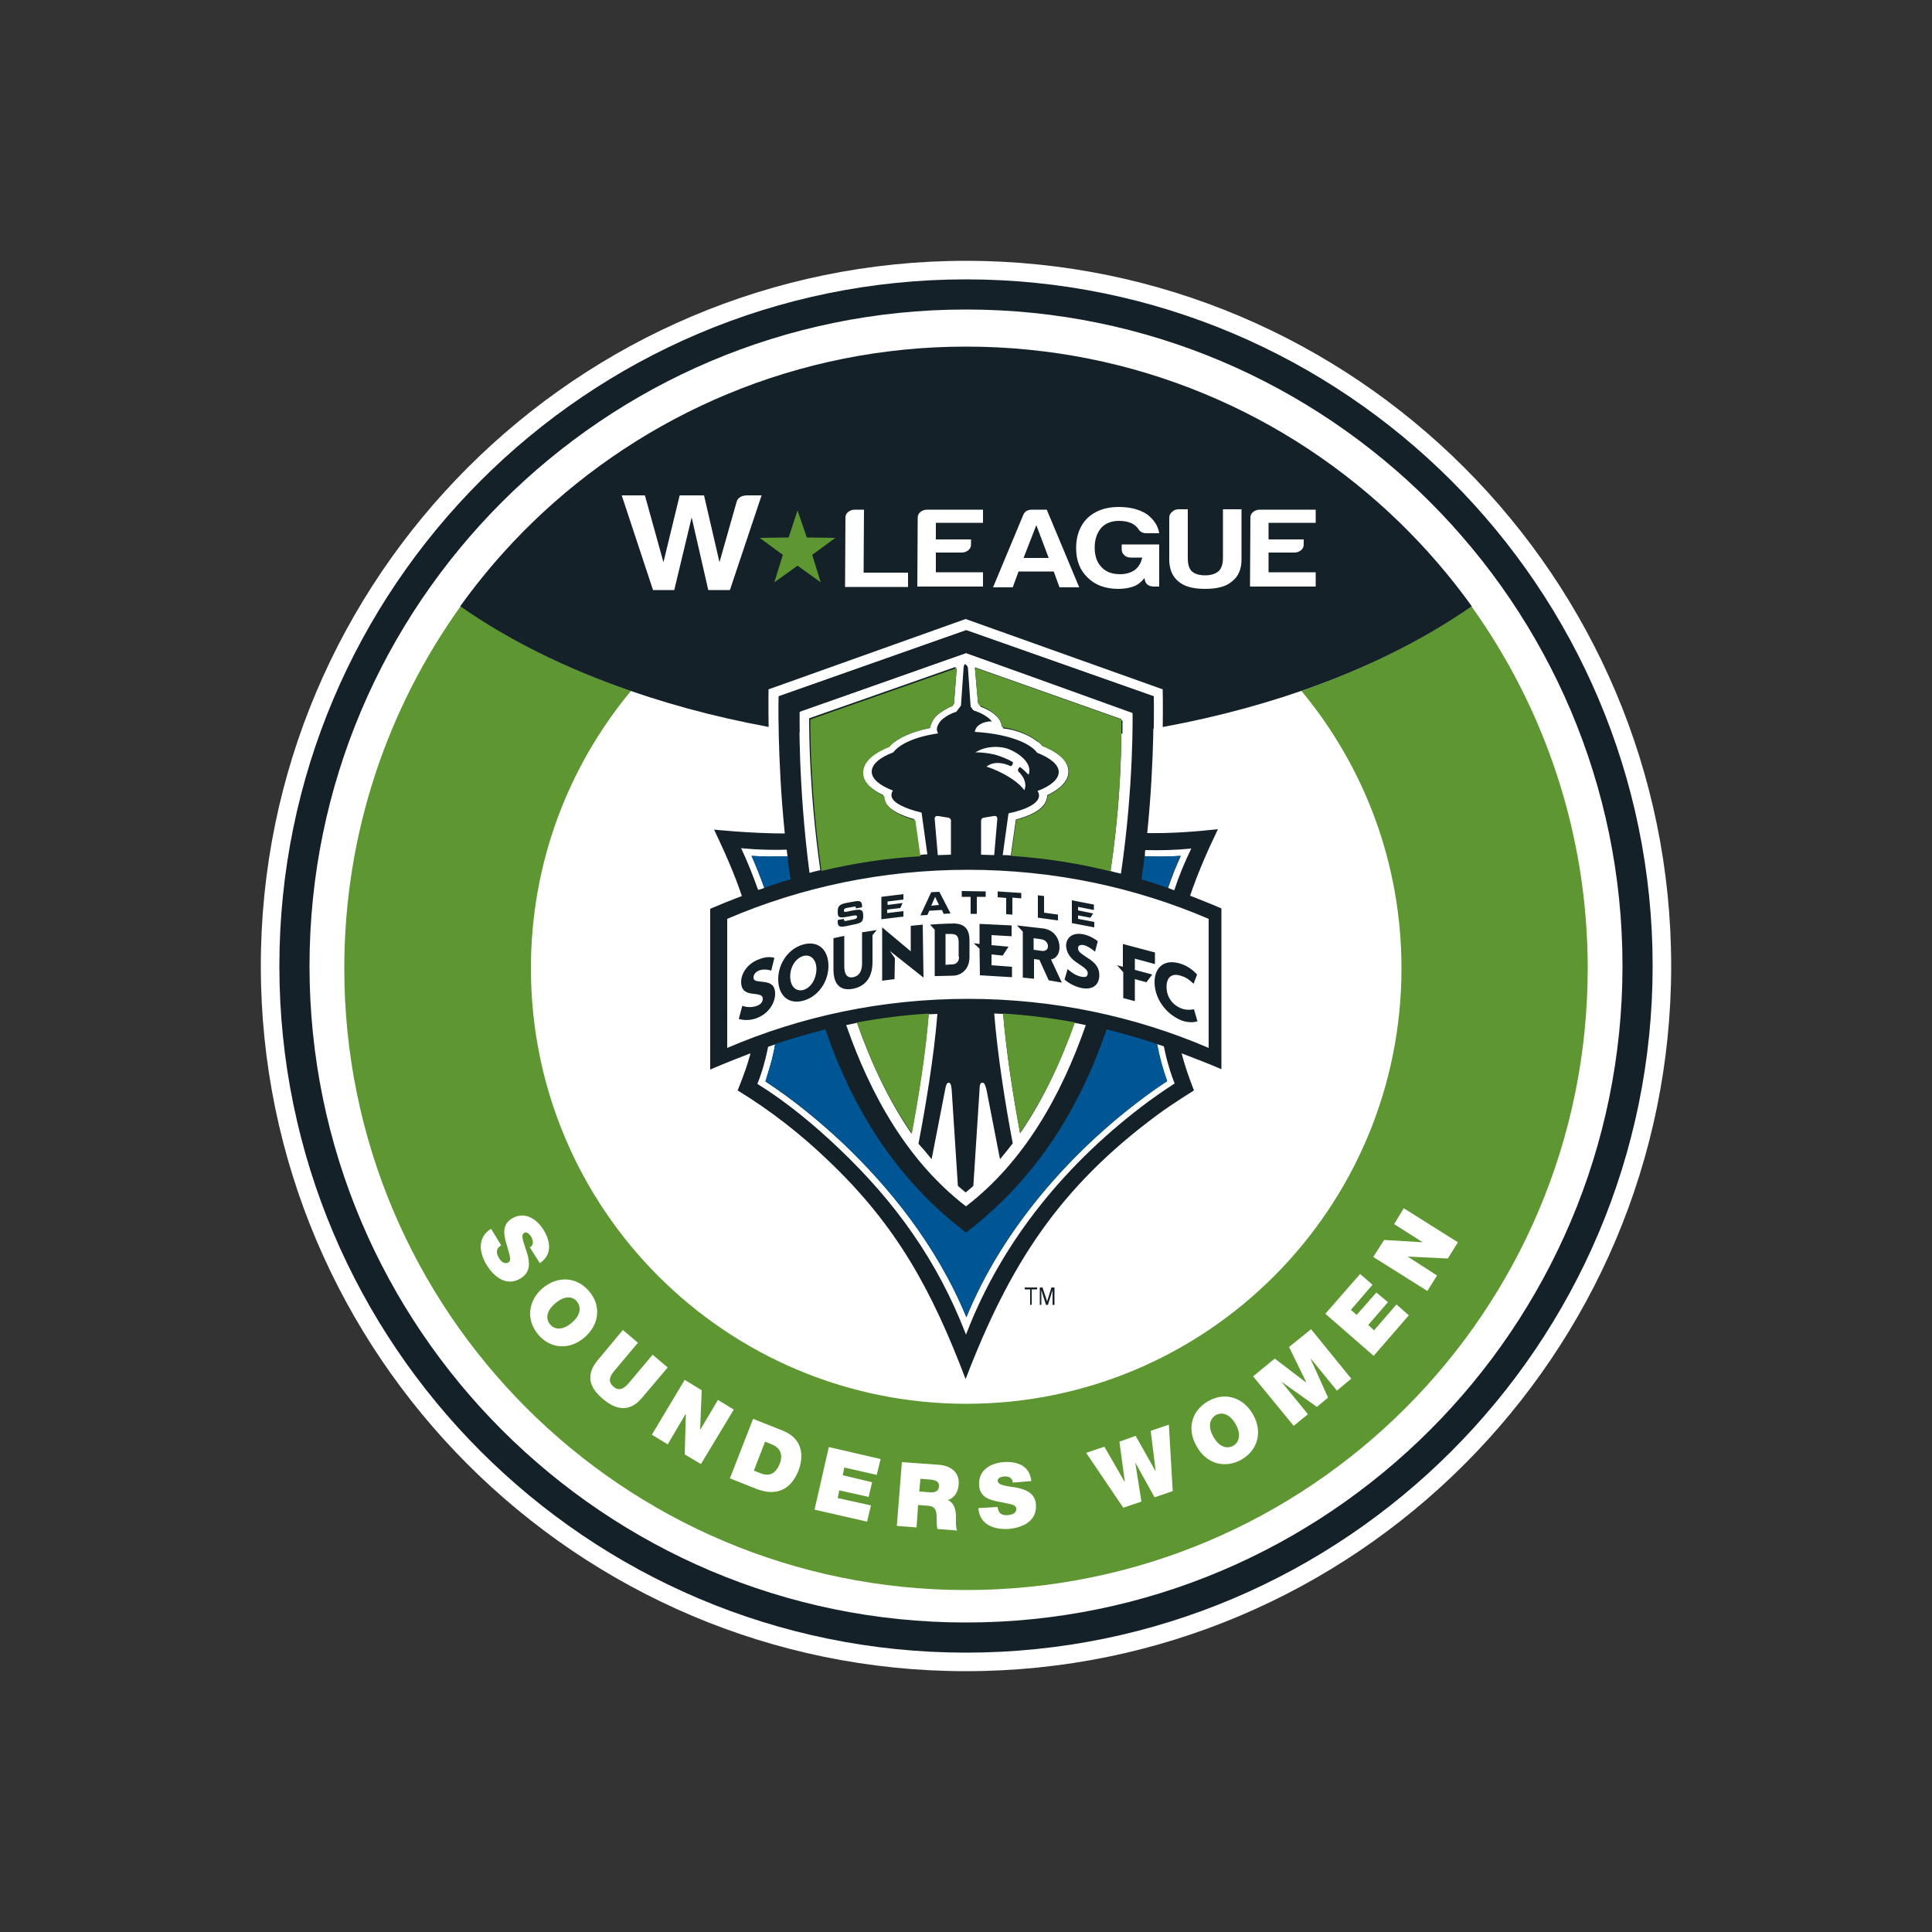 <?xml version="1.0" encoding="utf-8"?>
<!-- Generator: Adobe Illustrator 19.0.0, SVG Export Plug-In . SVG Version: 6.00 Build 0)  -->
<svg version="1.1" id="Layer_1" xmlns="http://www.w3.org/2000/svg" xmlns:xlink="http://www.w3.org/1999/xlink" x="0px" y="0px"
	 viewBox="0 0 500 500" style="enable-background:new 0 0 500 500;" xml:space="preserve">
<rect x="0" y="0" width="500" height="500" fill="#333333" stroke="none"/>
<style type="text/css">
	.st0{fill:#FFFFFF;}
	.st1{fill:#152128;}
	.st2{fill:#5E9732;}
	.st3{fill:#005695;}
</style>
<g id="XMLID_1_">
	<path id="XMLID_3_" class="st0" d="M250,432.5c-100.6,0-182.5-81.9-182.5-182.5c0-100.6,81.9-182.5,182.5-182.5
		S432.5,149.4,432.5,250C432.5,350.6,350.6,432.5,250,432.5"/>
	<path id="XMLID_10_" class="st1" d="M250,80.1c-93.7,0-169.9,76.2-169.9,169.9c0,93.7,76.2,169.9,169.9,169.9
		c93.7,0,169.9-76.2,169.9-169.9C419.9,156.3,343.7,80.1,250,80.1 M250,427.7C152,427.7,72.3,348,72.3,250
		C72.3,152,152,72.3,250,72.3c98,0,177.7,79.7,177.7,177.7C427.7,348,348,427.7,250,427.7"/>
	<path id="XMLID_11_" class="st2" d="M336.8,178.8c16.2,19.5,25.9,44.5,25.9,71.8c0,62.2-50.4,112.7-112.6,112.7
		c-62.2,0-112.7-50.4-112.7-112.7c0-27.3,9.7-52.3,25.9-71.8c-16.7-5.8-31.6-13.2-44.1-21.9c-18.9,26.4-30.1,58.7-30.1,93.7
		c0,88.9,72.1,160.9,160.9,160.9c88.9,0,160.9-72.1,160.9-160.9c0-34.9-11.2-67.3-30.1-93.7C368.4,165.5,353.5,173,336.8,178.8"/>
	<path id="XMLID_147_" class="st1" d="M362.2,135.2c-29-28.2-68.5-45.5-112.2-45.5c-43.6,0-83.2,17.4-112.2,45.5
		c-6.9,6.7-13.1,13.9-18.7,21.7c12.4,8.7,27.3,16.1,44.1,21.9c25.4,8.8,55.1,13.9,86.8,13.9s61.3-5.1,86.8-13.9
		c16.7-5.8,31.6-13.2,44.1-21.9C375.3,149.1,369,141.8,362.2,135.2"/>
	<path id="XMLID_148_" class="st0" d="M197.8,229.7c-0.9-2.8-2-5.6-3.3-8.3c3,0.2,6.2,0.2,9.3,0.1c-0.1-0.6-0.1-1.1-0.2-1.7
		c-7,0.2-11.8-0.4-11.8-0.4c1.7,3.5,3.2,7.1,4.4,10.8C196.7,230.1,197.2,229.9,197.8,229.7"/>
	<path id="XMLID_149_" class="st0" d="M242.9,211.2c-1.2-0.2-1,0.8-1,0.8l0.8,9.3c1.1,0,2.3-0.1,3.4-0.1v-8.5c0,0,0.2-0.9-0.8-1.1
		L242.9,211.2"/>
	<path id="XMLID_150_" class="st0" d="M265.2,204.6c0.6-1.7-0.2-3.5-1.6-4.9c-0.2-0.9,0.5-1.2,0.5-1.2c0.8,0.6,1.5,1.3,2.2,2
		c1.3-3.4-4-6.4-6-6.9c-2.3-0.6-5.3-0.3-7.2,0.8l-0.6,0.3c1.8-0.1,3.4,0.1,5.1,0.6c1.7,0.4,3.2,1,4.6,1.8c0.2,0.7-0.5,1.1-0.5,1.1
		c-2-1.1-4.5-1.3-6.3,0.1l0.3,0.1C258.9,199.6,263.2,201.9,265.2,204.6"/>
	<path id="XMLID_151_" class="st0" d="M301.2,270.9c-0.6-0.2-1.2-0.4-1.8-0.6c0.6,3.3,1.4,6.5,2.6,9.6c-0.9,0.6-2.9,1.9-5.6,3.9
		c-19.5,14.4-37.1,34.6-46.4,57.2c-7.8-19.2-20.7-34.4-31.7-44.8c-6.2-5.9-13-11.6-20.3-16.3c0.3-0.8,0.8-2.2,1.3-4.3
		c0.5-1.7,0.9-3.5,1.2-5.3c-0.6,0.2-1.2,0.4-1.8,0.6c-0.3,1.4-0.6,2.8-1,4.2c-0.8,3-1.8,5.4-1.8,5.4c7.6,4.7,14.7,10.7,21.2,16.8
		c14.6,13.9,25.5,29.1,32.8,48.2c9.5-24.6,26.4-44.9,47.3-60.4c3.7-2.8,6.6-4.5,6.6-4.5s-1-2.4-1.8-5.4
		C301.8,273.7,301.5,272.3,301.2,270.9"/>
	<path id="XMLID_152_" class="st0" d="M305.5,221.4c-1.3,2.8-2.4,5.6-3.3,8.3c0.5,0.2,1.1,0.4,1.6,0.6c1.2-3.6,2.7-7.2,4.4-10.8
		c-3.8,0.4-7.8,0.6-11.9,0.4c-0.1,0.5-0.1,1.1-0.2,1.6C299.3,221.7,302.5,221.6,305.5,221.4"/>
	<path id="XMLID_153_" class="st0" d="M212.6,225.5c-2.8-19.5-2.9-35.3-2.9-39.3l37.9-13.3l-0.7,9.2l-0.4,0.6
		c-1.3,0.5-2.6,1.3-3.9,2.3c-0.9,0.8-1.7,2.1-1.9,3.4c-4.5,0.9-8.5,2.5-10.5,4.9c-3.2,1.3-6.8,3.4-6.8,6.7c0,2.8,2.8,4.8,5.5,6.1
		c0,3.6,5.2,5.4,8,6.2l1.3,9.3c0.7-0.1,1.4-0.1,2.1-0.2l-1.5-10.8c-4.2-1-7.8-2.7-7.8-4.5c0-0.4,0.1-0.8,0.4-1.2
		c-3.5-1.3-5.5-3.1-5.5-4.9c0-1.9,2.1-3.6,5.6-5c1.6-2.3,5.9-4.1,11.6-4.9c-1.1-1.6,0.9-3.5,0.9-3.5c1.2-1.1,2.5-1.7,3.8-2.1
		l1.2-1.6l0.7-10.1c0.4-1.4,0.8,0,0.8,0l0.7,10.1l0.9,1.2c3.3,1,4.6,2.6,4.6,2.6l-0.7,0c-3,0.4-3.8,2-3.7,3
		c7.9,0.3,14.4,2.5,16.4,5.4c3.5,1.3,5.6,3.1,5.6,5c0,1.9-2.1,3.6-5.5,4.9c0.3,0.4,0.4,0.8,0.4,1.2c0,1.9-3.1,3.5-7.9,4.6l-1.5,10.8
		c0.7,0,1.4,0.1,2.1,0.2l1.3-9.3c2.9-0.8,8.1-2.5,8.1-6.3c2.7-1.3,5.5-3.3,5.5-6.1c0-3.3-3.6-5.4-6.8-6.7c-2-2.4-6-4.4-10.4-4.9
		c-0.2-1.4-1.1-3.8-5.8-5.6l-0.4-0.6l-0.8-9.2l37.9,13.4c0.1,11.6-0.8,25.3-2.8,39.3c0.9,0.2,1.8,0.4,2.7,0.7
		c3.4-23.2,2.9-41.9,2.9-41.9L250,169l-43.1,15.2c0,0-0.4,18.8,3,41.9C210.7,225.9,211.6,225.7,212.6,225.5"/>
	<path id="XMLID_154_" class="st0" d="M257.2,211.2c-0.7,0.1-2.4,0.4-2.4,0.4c-0.8,0.1-0.8,0.7-0.8,1c0,0,0,3.6,0,8.6
		c1.1,0,2.3,0.1,3.4,0.1l0.8-9.3C258.1,211.7,258.1,211,257.2,211.2"/>
	<path id="XMLID_155_" class="st0" d="M244.8,241.7v8l1.3-0.1c1.7,0.1,2.2-1,2.2-2v-3.7C248.2,241.2,246.4,241.8,244.8,241.7"/>
	<path id="XMLID_156_" class="st0" d="M250,312.1c15.1-11.6,24.7-28.8,31-46.9c-1-0.2-1.9-0.4-2.9-0.6c-3.7,10.5-8.3,20.3-14.1,28.6
		c-1.9-10.2-3.5-20.6-4.4-30.9c-0.8-0.1-1.5-0.1-2.3-0.1c0.9,11.2,3.1,24.1,4.8,33.6c-1.1,1.4-2.2,2.8-3.3,4.1
		c-1.2-6.1-2.5-12.8-3.5-18c-0.2-1.2-0.5-1.9-1-1.8c-0.4,0.1-0.6,0.6-0.7,1.9l-1.6,24.8c-0.7,0.6-1.3,1.1-2,1.7
		c-0.7-0.6-1.4-1.1-2-1.7l-1.6-24.8c0-1.3-0.2-1.9-0.7-1.9c-0.5-0.1-0.8,0.6-1,1.8c-1,5.2-2.3,11.9-3.5,18.1
		c-1.1-1.3-2.3-2.7-3.3-4.1c1.8-9.5,3.9-22.4,4.9-33.6c-0.8,0-1.5,0.1-2.3,0.1c-0.8,10-2.5,20.7-4.4,30.9
		c-6-8.5-10.6-18.4-14.1-28.7c-0.9,0.2-1.9,0.4-2.8,0.6C225.3,283.3,234.9,300.5,250,312.1"/>
	<path id="XMLID_157_" class="st0" d="M269.6,243.1l-2.1-0.3v3l2.2,0.3c0.1,0,0.3,0,0.4,0c0.7-0.1,1.1-0.5,1.1-1.3
		C271.2,243.9,270.6,243.2,269.6,243.1"/>
	<polygon id="XMLID_158_" class="st0" points="241,234.4 243.1,234.2 242.1,232.1 	"/>
	<path id="XMLID_161_" class="st0" d="M319.4,211.7c-7.2,0.8-13.6,0.6-19.6,0.8c1.5-18.4,1.1-34.1,1.1-34.1l-51-18.2l-51,18.2
		c0,0-0.3,15.8,1.1,34.3c-6.6-0.3-13.4-0.3-19.6-1c3.2,6.6,5.4,12.1,7.8,18.3c-2.2,0.9-5,1.8-7.3,2.8v47.8c2.4-1,6.1-2.8,8.4-3.7
		c-1,2.5-1.9,5.8-1.9,5.8l6.8,4.8c30.2,21.2,41.4,38.7,55.5,75.2c12.6-32.8,24.3-51.3,51.2-72.3c3.4-2.5,11.1-7.7,11.1-7.7
		c-0.7-1.6-1.2-4.3-1.8-5.8c2.3,0.9,5.9,2.5,8.3,3.5v-47.8c-2.2-1-5.1-1.7-7.3-2.6C313.8,224.1,316,218.6,319.4,211.7 M316.1,235.1
		v41.6c-3.5-1.5-6.9-2.9-10.3-4.1c0.8,3.1,1.9,6.3,3.2,9.6c0,0-5.8,3.5-9.3,6.2c-25.5,18.9-38.3,38.8-49.8,68.5
		c-8.8-22.8-17.6-39.5-35.6-56.6c-7.2-6.9-14.9-12.8-23.4-18.1c0,0,2.2-5.4,2.9-8.1c0.1-0.5,0.3-1,0.4-1.5
		c-3.4,1.3-6.8,2.7-10.3,4.2v-41.6c2.7-1.2,5.4-2.3,8.2-3.3c-1.9-5.6-4.4-11.3-7.2-17.2c0,0,9.4,1,18.3,1c-2-19.7-1.6-35.5-1.6-35.5
		l48.5-17.1l48.5,17.1c0,0,0.4,15.8-1.6,35.4c5.8,0.1,11.8-0.3,18.3-1c-2.9,5.9-5.3,11.6-7.2,17.2
		C310.7,232.8,313.4,233.9,316.1,235.1"/>
	<path id="XMLID_180_" class="st0" d="M188.1,237.8v33.4c19.1-8.2,40.2-12.7,62.3-12.7c22.1,0,43.2,4.5,62.3,12.7v-33.4
		c-19.1-8.2-40.2-12.7-62.3-12.7C228.3,225.1,207.2,229.6,188.1,237.8 M216.8,238.1l1.6-0.3c0,0.6,0.2,0.6,0.7,0.5l2-0.4
		c0.3-0.1,0.7-0.2,0.7-0.6c0-0.5-0.2-0.5-2.3-0.1c-2.4,0.5-2.7,0.2-2.7-1.2c0-1,0.1-1.9,2.1-2.3l2.2-0.4c1.8-0.4,2,0.3,2,1.3v0.2
		l-1.6,0.3c0-0.4,0-0.6-0.8-0.5L219,235c-0.4,0.1-0.6,0.2-0.6,0.6c0,0.5,0.2,0.5,1.9,0.1c2.5-0.5,3.1-0.4,3.1,1.3
		c0,1.6-0.5,1.9-2.6,2.3l-1.9,0.4c-1.5,0.3-2,0.1-2-1.2V238.1z M195.8,263.5c-1.5,0.6-3.4,0.6-4.6,0.2l0.9-3.4
		c1.1,0.4,2.5,0.5,3.8,0c1.1-0.4,1.5-1.1,1.5-1.8c0-0.8-0.3-1.1-2.4-1.3c-2.4-0.2-3.2-1.3-3.2-3.1c0-2.1,1.6-4.8,4.8-5.9
		c1.5-0.5,3-0.5,3.8-0.3l-0.8,3.3c-0.8-0.3-2-0.4-3-0.1c-1.1,0.4-1.6,1.2-1.6,1.8c0,1,0.7,1,2.4,1.2c2.5,0.2,3.3,1.2,3.3,3.1
		C200.6,259.5,199.1,262.3,195.8,263.5 M207.8,259.1c-3.9,1-6.4-1.5-6.4-5.6c0-4.2,2.6-8,6.6-9c3.9-1,6.4,1.5,6.4,5.6
		C214.4,254.2,211.8,258.1,207.8,259.1 M225.8,242v7c0,4-1.9,6.3-5.1,6.9c-3.2,0.6-5-1.1-5-5v-8.1l2.8-0.6v7.9c0,2,0.7,3.1,2.3,2.8
		c1.6-0.3,2.3-1.6,2.3-3.6v-7.9l3.9-0.6L225.8,242z M228.1,232.1l5.7-0.7v1.4l-4.1,0.5v0.9l3.9-0.5l-0.6,1.3l-3.3,0.4v0.9l4.2-0.5
		v1.4l-5.8,0.7V232.1z M231.6,248.1l-0.1,5.4l-3.2,0.4l0-13.8l7.4,6.2l0-6.7l3.1-0.3L239,253l-8.7-6.9L231.6,248.1z M240,236.8
		l-1.8,0.1l2.8-6l2.1-0.1l2.9,5.6l-1.8,0.1l-0.5-1l-3.3,0.2L240,236.8z M250.9,247.6c0,3.6-2.8,4.8-4.2,4.8
		c-2.7,0.1-4.8,0.1-4.8,0.1l0-12l-1.2-1.3c0,0,3.4-0.2,6.4-0.2c1.9,0.1,3.8,0.8,3.8,4.3V247.6z M253.6,252.4l-0.1-6.9l-1.5-1.4
		l1.5,0.2l0-5.2l8.3,0.4l0,2.8l-5.2-0.3l0,2.6l4.4,0.4l-1.5,2.3l-2.9-0.3l0,2.8l5.3,0.4l0,2.7L253.6,252.4z M305.8,249.5
		c1.5,0.5,2.9,1.5,4,2.7l-0.9,2.4c-0.9-0.9-2-1.7-3.1-2c-2.4-0.9-3.9,0.2-3.9,2.8c0,2.6,1.5,4.7,3.9,5.6c1,0.4,2.2,0.4,3.2,0.1
		l0.9,3.1c-1.1,0.4-2.7,0.3-4.1-0.2c-4.2-1.5-7-5.6-7-9.8C298.8,250,301.6,248,305.8,249.5 M290.6,250.2v-5.9l8.3,2.2v3l-5.2-1.4
		v2.9l4.5,1.2l-1.5,2l-3-0.8v5.7l-3-0.8v-6.8l-1.5-1.7L290.6,250.2z M277.4,233l5.7,1.1v1.4l-4.1-0.8v0.9l3.9,0.8l-0.7,1.1l-3.2-0.6
		v0.9l4.2,0.8v1.4l-5.8-1.1V233z M279.1,249.4c-2.3-1.4-3.1-3-3.2-4.6c0-2,1.5-3.6,4.5-3c1.4,0.3,2.9,1.1,3.7,1.8l-0.7,2.7
		c-0.8-0.7-2-1.5-2.9-1.7c-1.1-0.2-1.5,0.2-1.5,0.8c0,0.9,0.7,1.3,2.3,2.4c2.5,1.5,3.2,2.9,3.2,4.6c0,2.2-1.4,3.9-4.6,3.3
		c-1.5-0.3-3.3-1.2-4.4-2.2l0.8-2.7c1.1,1,2.4,1.8,3.7,2c1.1,0.2,1.5-0.2,1.5-0.9C281.4,251.2,281.1,250.7,279.1,249.4 M274.7,254.5
		l-3.4-0.6l-2.4-5.3l-1.4-0.2v5.1l-2.9-0.3v-12l-1.5-1.6l6.9,0.8c2.7,0.4,4.1,2.6,4.1,4.9c0,1.8-1,2.9-2.2,3.2L274.7,254.5z
		 M268.6,231.7l1.6,0.2v4.3l3.6,0.5v1.5l-5.2-0.7V231.7z M258.3,230.8l6.1,0.4v1.5l-2.3-0.2v4.4l-1.6-0.1v-4.4l-2.3-0.2V230.8z
		 M255.1,232.1l-2.3,0v4.4l-1.6,0v-4.4l-2.3,0v-1.5l6.1,0.1V232.1z"/>
	<path id="XMLID_181_" class="st0" d="M207.9,247.4c-2,0.5-3.4,2.7-3.4,5.3c0,2.5,1.4,4,3.4,3.5c2-0.5,3.4-2.7,3.4-5.3
		C211.2,248.4,209.9,246.9,207.9,247.4"/>
	<polygon id="XMLID_182_" class="st1" points="265.2,333.7 266.6,333.7 266.6,337.7 267,337.7 267,333.7 268.4,333.7 268.4,333.2 
		265.2,333.2 	"/>
	<polygon id="XMLID_183_" class="st1" points="271,336.8 269.8,333.2 269.1,333.2 269.1,337.7 269.5,337.7 269.5,333.9 270.7,337.7 
		271.2,337.7 272.4,333.9 272.4,337.7 272.9,337.7 272.9,333.2 272.1,333.2 	"/>
	<path id="XMLID_215_" class="st1" d="M244.2,236.5l1.8-0.1l-2.9-5.6l-2.1,0.1l-2.8,6l1.8-0.1l0.5-1.1l3.3-0.2L244.2,236.5z
		 M241,234.4l1-2.3l1,2.1L241,234.4z M247.1,239c-3,0-6.4,0.3-6.4,0.3l1.2,1.3l0,12c0,0,2.1,0,4.8-0.1c1.5,0,4.2-1.2,4.2-4.8v-4.4
		C250.9,239.8,248.9,239.1,247.1,239 M248.2,247.6c0,1-0.4,2.1-2.2,2l-1.3,0.1v-8c1.7,0.1,3.4-0.5,3.4,2.2V247.6z M261.9,250.2
		l0,2.7l-8.3-0.5l-0.1-6.9l-1.5-1.4l1.5,0.2l0-5.2l8.3,0.4l0,2.8l-5.2-0.3l0,2.6l4.4,0.4l-1.5,2.3l-2.9-0.3l0,2.8L261.9,250.2
		 M239,253l-8.7-6.9l1.3,1.9l-0.1,5.4l-3.2,0.4l0-13.8l7.4,6.2l0-6.6l3.1-0.3L239,253z M200.6,257.2c0,2.3-1.6,5.1-4.8,6.3
		c-1.5,0.6-3.4,0.6-4.6,0.2l0.9-3.4c1.1,0.4,2.5,0.5,3.8,0c1.1-0.4,1.5-1.1,1.5-1.8c0-0.8-0.4-1.1-2.4-1.3c-2.4-0.2-3.2-1.3-3.2-3.1
		c0-2.1,1.6-4.8,4.8-5.9c1.5-0.6,3-0.6,3.8-0.3l-0.8,3.3c-0.8-0.3-2-0.4-3-0.1c-1.1,0.4-1.6,1.2-1.6,1.8c0,1,0.7,1,2.4,1.2
		C199.9,254.3,200.6,255.4,200.6,257.2 M298.8,254.2c0-4.1,2.8-6.2,7-4.7c1.5,0.5,2.9,1.5,4,2.7l-0.9,2.4c-0.9-0.9-2-1.7-3.1-2
		c-2.4-0.9-3.9,0.2-3.9,2.8c0,2.6,1.5,4.7,3.9,5.6c1,0.4,2.2,0.4,3.2,0.2l0.9,3.1c-1.1,0.4-2.7,0.3-4.1-0.2
		C301.6,262.4,298.8,258.3,298.8,254.2 M233.9,237.2l-5.8,0.7v-5.8l5.7-0.7v1.4l-4.1,0.5v0.9l3.9-0.5l-0.6,1.3l-3.4,0.4v0.9l4.2-0.5
		V237.2z M216.8,238.5v-0.4l1.6-0.3c0,0.6,0.2,0.6,0.7,0.5l2-0.4c0.3-0.1,0.7-0.2,0.7-0.6c0-0.5-0.2-0.5-2.3-0.1
		c-2.4,0.5-2.7,0.2-2.7-1.2c0-1.1,0.1-1.9,2.1-2.3l2.2-0.4c1.8-0.4,2,0.3,2,1.3v0.2l-1.6,0.3c0-0.4,0-0.6-0.8-0.4L219,235
		c-0.4,0.1-0.6,0.3-0.6,0.6c0,0.5,0.2,0.5,1.9,0.1c2.5-0.5,3.1-0.4,3.1,1.3c0,1.6-0.5,1.9-2.6,2.3l-1.9,0.4
		C217.3,240,216.8,239.8,216.8,238.5 M223,241.3l3.9-0.6l-1.1,1.3v7c0,4-1.9,6.3-5.1,6.9c-3.2,0.6-5-1.1-5-5v-8.1l2.8-0.6v7.9
		c0,2,0.7,3.1,2.3,2.8c1.6-0.3,2.3-1.6,2.3-3.6V241.3z M208,244.4c-3.9,1-6.6,4.9-6.6,9c0,4.1,2.5,6.6,6.4,5.6c3.9-1,6.6-4.9,6.6-9
		C214.4,245.9,211.9,243.4,208,244.4 M207.9,256.2c-2,0.5-3.4-1-3.4-3.5c0-2.5,1.4-4.7,3.4-5.3c2-0.5,3.4,1,3.4,3.5
		C211.2,253.4,209.9,255.6,207.9,256.2 M260.5,232.4l-2.3-0.2v-1.5l6.1,0.4v1.4l-2.3-0.2v4.4l-1.6-0.1V232.4z M273.8,238.2l-5.2-0.7
		v-5.8l1.6,0.2v4.3l3.6,0.5V238.2z M290.6,251.5l-1.5-1.7l1.5,0.4v-5.9l8.3,2.2v3l-5.2-1.4v2.9l4.5,1.2l-1.5,2l-3-0.8v5.7l-3-0.8
		V251.5z M316.1,235.1c-2.7-1.2-5.4-2.2-8.1-3.3c1.9-5.6,4.3-11.2,7.2-17.2c-6.5,0.7-12.5,1.1-18.3,1c2-19.6,1.6-35.4,1.6-35.4
		L250,163.1l-48.5,17.1c0,0-0.4,15.8,1.6,35.5c-8.9,0-18.3-1-18.3-1c2.8,5.9,5.3,11.5,7.2,17.2c-2.7,1-5.4,2.1-8.2,3.3v41.6
		c3.5-1.5,7-2.9,10.4-4.2c-0.1,0.5-0.2,1-0.4,1.5c-0.7,2.7-2.9,8.1-2.9,8.1c8.5,5.2,16.2,11.2,23.4,18.1
		c18,17.1,26.9,33.8,35.6,56.6c11.4-29.7,24.2-49.6,49.8-68.5c3.5-2.6,9.3-6.2,9.3-6.2c-1.3-3.3-2.4-6.5-3.2-9.6
		c3.4,1.3,6.8,2.6,10.3,4.1V235.1z M296.4,220c4,0.1,8,0,11.9-0.4c-1.7,3.5-3.2,7.1-4.4,10.8c-0.6-0.2-1.1-0.4-1.6-0.6
		c0.9-2.7,2-5.5,3.3-8.3c-3,0.2-6.2,0.2-9.3,0.1C296.3,221,296.3,220.5,296.4,220 M206.9,184.2L250,169l43.1,15.2
		c0,0,0.4,18.8-3,41.9c-0.9-0.2-1.8-0.4-2.7-0.7c2.1-14,2.9-27.6,2.8-39.3l-37.9-13.4l0.8,9.2l0.4,0.6c4.7,1.9,5.6,4.2,5.8,5.6
		c4.4,0.6,8.4,2.5,10.4,4.9c3.2,1.3,6.8,3.4,6.8,6.7c0,2.8-2.8,4.8-5.5,6.1c0,3.8-5.2,5.5-8.1,6.3l-1.3,9.3
		c-0.7-0.1-1.4-0.1-2.1-0.1l1.5-10.8c4.8-1,7.9-2.7,7.9-4.6c0-0.4-0.1-0.8-0.4-1.2c3.5-1.3,5.5-3.1,5.5-4.9c0-1.9-2.1-3.6-5.6-5
		c-2-2.8-8.4-5-16.4-5.4c-0.1-1.1,0.7-2.7,3.7-3l0.7,0c0,0-1.3-1.6-4.6-2.6l-0.9-1.2l-0.7-10.1c0,0-0.4-1.4-0.8,0l-0.7,10.1
		l-1.2,1.6c-1.3,0.4-2.5,1-3.8,2.1c0,0-2,1.9-0.9,3.5c-5.7,0.8-10,2.7-11.6,4.9c-3.5,1.3-5.6,3.1-5.6,5c0,1.9,2.1,3.6,5.5,4.9
		c-0.3,0.4-0.4,0.8-0.4,1.2c0,1.9,3.6,3.5,7.8,4.5l1.5,10.8c-0.7,0-1.4,0.1-2.1,0.2l-1.3-9.3c-2.8-0.8-8-2.6-8-6.2
		c-2.7-1.3-5.5-3.3-5.5-6.1c0-3.3,3.6-5.4,6.8-6.7c2-2.4,6-4,10.5-4.9c0.2-1.3,1-2.5,1.9-3.4c1.2-1.1,2.6-1.8,3.9-2.3l0.4-0.6
		l0.7-9.2l-37.9,13.3c0,4,0.1,19.8,2.9,39.3c-0.9,0.2-1.8,0.4-2.8,0.7C206.5,203,206.9,184.2,206.9,184.2 M255.6,198.5l-0.3-0.1
		c1.8-1.4,4.2-1.1,6.3-0.1c0,0,0.7-0.4,0.5-1.1c-1.4-0.8-2.9-1.4-4.6-1.9c-1.7-0.4-3.4-0.6-5.1-0.6l0.6-0.3c1.9-1.1,4.9-1.4,7.2-0.8
		c2.1,0.5,7.3,3.4,6,6.9c-0.7-0.7-1.4-1.4-2.2-2c0,0-0.7,0.3-0.5,1.1c1.5,1.4,2.3,3.2,1.6,4.9C263.2,201.9,258.9,199.6,255.6,198.5
		 M258.1,212l-0.8,9.3c-1.1,0-2.3-0.1-3.4-0.1c0-5,0-8.6,0-8.6c0-0.3,0-0.9,0.8-1c0,0,1.7-0.3,2.4-0.4
		C258.1,211,258.1,211.7,258.1,212 M246.1,212.7v8.5c-1.1,0-2.3,0.1-3.4,0.1l-0.8-9.3c0,0-0.2-1,1-0.8l2.4,0.4
		C246.3,211.7,246.1,212.7,246.1,212.7 M191.8,219.5c0,0,4.9,0.6,11.8,0.4c0.1,0.6,0.1,1.1,0.2,1.7c-3.1,0.1-6.3,0.1-9.3-0.1
		c1.2,2.7,2.3,5.5,3.3,8.3c-0.5,0.2-1.1,0.4-1.6,0.5C194.9,226.7,193.5,223.1,191.8,219.5 M297.3,285
		c-20.9,15.5-37.9,35.8-47.3,60.4c-7.3-19-18.2-34.2-32.8-48.1c-6.4-6.1-13.6-12.1-21.2-16.8c0,0,1-2.3,1.8-5.4
		c0.4-1.4,0.7-2.8,1-4.2c0.6-0.2,1.2-0.4,1.8-0.6c-0.3,1.8-0.7,3.5-1.2,5.3c-0.6,2.1-1.1,3.5-1.3,4.3c7.2,4.7,14,10.3,20.3,16.2
		c11,10.5,23.8,25.6,31.7,44.8c9.2-22.6,26.8-42.7,46.3-57.2c2.7-2,4.7-3.3,5.6-3.9c-1.1-3.1-2-6.3-2.6-9.6c0.6,0.2,1.2,0.4,1.8,0.6
		c0.3,1.4,0.6,2.8,1,4.2c0.8,3,1.8,5.4,1.8,5.4S301,282.3,297.3,285 M241.1,300c1.2-6.1,2.5-12.8,3.5-18c0.2-1.2,0.5-1.9,1-1.8
		c0.4,0.1,0.6,0.6,0.7,1.9l1.6,24.8c0.7,0.6,1.4,1.2,2,1.7c0.7-0.6,1.4-1.1,2-1.7l1.6-24.8c0-1.3,0.2-1.9,0.7-1.9
		c0.5-0.1,0.8,0.6,1.1,1.8c1,5.2,2.3,11.9,3.5,18c1.1-1.3,2.2-2.7,3.3-4.1c-1.8-9.4-3.9-22.4-4.8-33.6c0.8,0,1.5,0.1,2.3,0.1
		c0.9,10.3,2.5,20.7,4.4,30.9c5.8-8.4,10.4-18.2,14.1-28.6c1,0.2,1.9,0.4,2.9,0.6c-6.3,18.1-15.9,35.3-31,46.9
		c-15.1-11.6-24.7-28.8-31-46.9c0.9-0.2,1.9-0.4,2.8-0.6c3.6,10.3,8.2,20.1,14.1,28.7c1.9-10.2,3.6-20.9,4.4-30.9
		c0.8,0,1.5-0.1,2.3-0.1c-0.9,11.2-3.1,24.2-4.9,33.6C238.9,297.3,240,298.6,241.1,300 M312.8,271.2c-19.1-8.2-40.2-12.7-62.3-12.7
		c-22.1,0-43.2,4.5-62.3,12.7v-33.4c19.1-8.2,40.2-12.7,62.3-12.7c22.1,0,43.2,4.5,62.3,12.7V271.2z M274.2,245.2
		c0-2.3-1.4-4.5-4.1-4.9l-6.9-0.8l1.5,1.6v11.9l2.9,0.3v-5.1l1.4,0.2l2.4,5.3l3.4,0.6l-2.8-6C273.2,248.1,274.2,247,274.2,245.2
		 M270.1,246.1c-0.1,0-0.2,0-0.4,0l-2.2-0.3v-3l2.1,0.3c1,0.2,1.6,0.9,1.6,1.8C271.2,245.6,270.8,246,270.1,246.1 M249,230.6
		l6.1,0.1v1.4l-2.3,0v4.4l-1.6,0v-4.4l-2.3,0V230.6z M281.5,251.9c0-0.7-0.4-1.2-2.4-2.5c-2.3-1.4-3.1-3-3.2-4.6c0-2,1.5-3.6,4.5-3
		c1.4,0.3,2.9,1.1,3.7,1.8l-0.7,2.7c-0.8-0.7-2-1.5-2.9-1.7c-1.1-0.2-1.5,0.2-1.5,0.8c0,0.9,0.7,1.3,2.3,2.4
		c2.5,1.5,3.2,2.9,3.2,4.6c0,2.2-1.4,3.9-4.6,3.3c-1.5-0.3-3.3-1.2-4.4-2.2l0.8-2.7c1.1,1,2.4,1.8,3.7,2
		C281.1,253,281.5,252.6,281.5,251.9 M283.2,240l-5.8-1.1V233l5.7,1.1v1.4l-4.1-0.8v0.9l3.9,0.8l-0.7,1.1l-3.2-0.6v0.9l4.2,0.8V240z
		"/>
	<path id="XMLID_220_" class="st2" d="M212.6,225.4c-2.8-19.5-2.9-35.3-2.9-39.2l37.9-13.3l-0.7,9.2l-0.4,0.6
		c-1.3,0.5-2.6,1.3-3.9,2.3c-0.9,0.8-1.7,2.1-1.9,3.4c-4.5,0.9-8.5,2.5-10.5,4.9c-3.2,1.3-6.8,3.4-6.8,6.7c0,2.8,2.9,4.8,5.5,6.1
		c0,3.6,5.2,5.4,8,6.2l1.3,9.3C229.4,222.1,220.9,223.4,212.6,225.4 M253.6,182.6c4.7,1.9,5.6,4.2,5.8,5.6c4.4,0.6,8.4,2.5,10.4,4.9
		c3.2,1.3,6.8,3.4,6.8,6.7c0,2.8-2.9,4.8-5.5,6.1c0,3.8-5.2,5.5-8.1,6.3l-1.3,9.3c8.8,0.6,17.3,1.9,25.7,4c2.1-14,2.9-27.6,2.8-39.3
		l-37.9-13.4l0.8,9.2L253.6,182.6z M259.6,262.3c0.9,10.3,2.5,20.7,4.4,30.9c5.8-8.4,10.5-18.2,14.2-28.6
		C272.2,263.5,266.1,262.7,259.6,262.3 M221.8,264.6c3.6,10.3,8.2,20.1,14.2,28.7c1.9-10.2,3.6-20.9,4.4-31
		C233.9,262.7,227.8,263.5,221.8,264.6"/>
	<path id="XMLID_224_" class="st3" d="M295.4,227.6c0.3-2,0.6-4,0.8-6c3.1,0.1,6.3,0.1,9.3-0.1c-1.3,2.8-2.4,5.6-3.3,8.3
		C299.9,229,297.7,228.2,295.4,227.6 M204.6,227.6c-0.3-2-0.6-4-0.8-6c-3.1,0.1-6.3,0.1-9.3-0.1c1.2,2.7,2.3,5.5,3.3,8.3
		C200,229,202.3,228.2,204.6,227.6 M286.4,266.4c-7,20.3-17.9,38.4-36.4,52.6c-18.5-14.2-29.4-32.3-36.4-52.6
		c-4.4,1.1-8.7,2.4-13,3.8c-0.3,1.8-0.7,3.5-1.2,5.3c-0.6,2.1-1.1,3.5-1.3,4.3c7.2,4.7,14,10.3,20.3,16.3
		c11,10.5,23.8,25.6,31.7,44.8c9.2-22.6,26.8-42.8,46.4-57.2c2.7-2,4.7-3.3,5.6-3.9c-1.1-3.1-2-6.3-2.6-9.6
		C295,268.7,290.7,267.5,286.4,266.4"/>
	<path id="XMLID_225_" class="st0" d="M129.7,322.3c-0.4,0.2-0.6,0.5-0.8,0.7c-0.6,0.8-0.2,1.9,0.3,2.7c0.4,0.7,1.4,1.6,2.4,1
		c0.7-0.5,0.5-1.2-0.3-4c-0.8-2.6-1.7-5.5,1.1-7.3c3.2-2,6.4-0.1,8.2,2.8c1.9,3,2.4,6.5-0.9,8.7l-2.6-4.1c0.6-0.3,0.8-0.7,0.8-1.2
		c0-0.5-0.2-1.1-0.4-1.5c-0.4-0.6-1.1-1.5-1.9-1c-1,0.7,0.1,2.8,0.8,5.2c0.7,2.3,1,4.9-1.6,6.5c-3.7,2.3-6.9-0.3-8.9-3.5
		c-1-1.6-3.3-6.5,1.2-9.3L129.7,322.3z"/>
	<path id="XMLID_228_" class="st0" d="M142.4,342.8c0.8,1,2.8,1.9,5.6-0.5c2.8-2.4,2.1-4.5,1.3-5.5c-0.8-1-2.8-1.9-5.6,0.5
		C140.9,339.7,141.5,341.8,142.4,342.8 M152.4,334.1c3.3,3.8,2.7,8.7-1.1,12c-3.8,3.3-8.8,3.1-12-0.7s-2.7-8.7,1.1-12
		C144.2,330.2,149.1,330.3,152.4,334.1"/>
	<path id="XMLID_229_" class="st0" d="M166.2,361.7c-2.9,3.5-6.3,3.6-10.1,0.4c-3.9-3.2-4.4-6.5-1.4-10.1l6.5-7.8l3.9,3.3l-5.8,6.9
		c-1.1,1.3-2.4,2.9-0.5,4.5c1.8,1.5,3.2-0.1,4.3-1.4l5.8-6.9l3.9,3.3L166.2,361.7z"/>
	<polygon id="XMLID_230_" class="st0" points="177.2,357.1 181.6,359.8 181.2,369.8 181.3,369.9 185.8,362.3 189.9,364.8 
		181.4,378.9 177.2,376.4 177.5,366 177.4,366 172.8,373.8 168.7,371.3 	"/>
	<path id="XMLID_233_" class="st0" d="M195.1,380.6l1.8,0.7c3,1.2,4.3-1,4.9-2.5c0.4-1,1.2-3.8-2.3-5.1l-1.5-0.6L195.1,380.6z
		 M194.9,367.2l7.8,3.1c5.1,2.1,5.4,6.6,3.9,10.4c-1.9,4.7-5.6,6.7-10.9,4.6l-6.8-2.7L194.9,367.2z"/>
	<polygon id="XMLID_234_" class="st0" points="214.5,374.5 227.9,377.6 226.9,381.7 218.5,379.8 218.1,381.8 225.7,383.6 
		224.8,387.4 217.2,385.7 216.8,387.7 225.4,389.6 224.4,393.8 210.8,390.7 	"/>
	<path id="XMLID_237_" class="st0" d="M237.9,386l2.7,0.2c0.9,0.1,2.3,0,2.4-1.5c0.1-1-0.5-1.7-2.4-1.8l-2.4-0.2L237.9,386z
		 M233.4,378.4l9.7,0.7c2.9,0.2,5.3,2,5,5.1c-0.1,1.7-1,3.5-2.8,4c1.4,0.6,2.1,2.2,2.1,4.3c0,0.8-0.1,2.8,0.3,3.6l-5.1-0.4
		c-0.2-0.8-0.2-1.7-0.2-2.6c0-1.6,0-3.2-2.1-3.4l-2.7-0.2l-0.4,5.8l-5.1-0.4L233.4,378.4z"/>
	<path id="XMLID_238_" class="st0" d="M258.2,390c0,0.4,0.1,0.8,0.3,1.1c0.4,1,1.6,1.1,2.5,1c0.8-0.1,2.1-0.4,2-1.7
		c-0.1-0.9-0.8-1-3.7-1.6c-2.7-0.5-5.7-1-5.9-4.4c-0.3-3.8,2.8-5.7,6.2-6c3.6-0.3,6.9,0.9,7.3,4.9l-4.8,0.4c0-0.6-0.3-1-0.7-1.3
		c-0.4-0.3-1-0.3-1.5-0.3c-0.7,0.1-1.8,0.3-1.7,1.2c0.2,1.2,2.6,1.3,4.9,1.7c2.4,0.5,4.8,1.4,5,4.4c0.3,4.3-3.5,6-7.2,6.3
		c-1.9,0.1-7.3-0.1-7.7-5.4L258.2,390z"/>
	<polygon id="XMLID_239_" class="st0" points="303.5,385.9 298.8,387.5 293.8,378.5 293.8,378.5 295.4,388.6 290.7,390.2 281.1,376 
		285.8,374.4 291,383.4 291.1,383.4 289.7,373.1 293.9,371.6 299.1,380.8 299.1,380.8 297.8,370.3 302.5,368.7 	"/>
	<path id="XMLID_242_" class="st0" d="M319.1,374.2c1.1-0.6,2.5-2.4,0.7-5.6c-1.8-3.2-4-3-5.1-2.4c-1.1,0.6-2.5,2.4-0.7,5.6
		C315.8,375,318,374.8,319.1,374.2 M312.7,362.6c4.4-2.5,9.1-0.9,11.6,3.5c2.5,4.4,1.3,9.2-3.1,11.7c-4.4,2.4-9.1,0.9-11.5-3.5
		C307.1,369.9,308.3,365.1,312.7,362.6"/>
	<polygon id="XMLID_243_" class="st0" points="324.3,356.2 329.9,351.6 337.9,357.7 338,357.6 333.6,348.6 339.3,344 349.7,356.8 
		346,359.9 339.3,351.7 339.2,351.7 343.7,361.7 340.8,364.1 331.8,357.7 331.8,357.8 338.5,366 334.8,369 	"/>
	<polygon id="XMLID_244_" class="st0" points="343,340 352,329.7 355.2,332.5 349.6,339 351.1,340.3 356.2,334.5 359.2,337 
		354.1,342.9 355.6,344.3 361.4,337.6 364.6,340.4 355.5,350.9 	"/>
	<polygon id="XMLID_245_" class="st0" points="355.4,325.3 358.2,320.9 368.2,321.5 368.2,321.5 360.8,316.8 363.3,312.7 
		377.3,321.5 374.7,325.7 364.3,325.2 364.3,325.2 371.9,330.1 369.4,334.1 	"/>
	<path id="XMLID_246_" class="st0" d="M169,152.7l-8.1-24.5h6l4.8,17.3l4.2-17.3h6.3l4,17.3l4.4-15.5c0.3-1.2,1.3-1.8,2.9-1.8h3.6
		l-8.2,24.5h-5.6l-4.3-18.8l-4.5,18.8H169z"/>
	<path id="XMLID_247_" class="st0" d="M218.7,152l0.1-18c0-0.6,0.2-1.1,0.7-1.5c0.5-0.4,1.1-0.6,1.7-0.6h2.4l-0.1,16.3H235l0,3.7
		H218.7z"/>
	<path id="XMLID_248_" class="st0" d="M237.4,152l0.1-18c0-0.6,0.2-1.1,0.7-1.5c0.5-0.4,1.1-0.6,1.7-0.6h14.5l0,3.4h-12.2l0,4.3h9.1
		l0,1.3c0,0.6-0.2,1.1-0.7,1.5c-0.5,0.4-1.1,0.6-1.7,0.6h-6.7l0,5.1h12.2l0,3.7H237.4z"/>
	<path id="XMLID_251_" class="st0" d="M268.2,135.9l-3.3,8.5h6.5L268.2,135.9z M267.1,131.9h3.8l8.4,20.1h-5.1l-1.5-4.1h-9.1
		l-1.5,4.1H257l7.8-18.7C265.2,132.3,266,131.9,267.1,131.9"/>
	<path id="XMLID_252_" class="st0" d="M296.2,149.6c-0.8,1-1.8,1.8-2.9,2.2c-1.2,0.4-2.5,0.6-3.9,0.6c-3.3,0-6-1-7.9-2.9
		c-2-1.9-3-4.4-3-7.7c0-3.2,1-5.8,2.9-7.7c2-1.9,4.7-2.9,8.1-2.9c2.9,0,5.3,0.6,7.2,1.8c1.8,1.3,3,3,3.3,5h-3.3
		c-1,0-1.7-0.4-2.1-1.1c-0.3-0.5-0.8-0.9-1.4-1.3c-0.9-0.5-2.1-0.8-3.6-0.8c-1.9,0-3.5,0.6-4.6,1.8c-1.1,1.3-1.7,3-1.7,5.1
		c0,2.2,0.6,3.9,1.8,5.1c1.1,1.2,2.7,1.8,4.8,1.8c1.5,0,2.8-0.4,3.8-1.1c1-0.8,1.6-1.8,1.9-3.2h-2.9c-0.7,0-1.3-0.2-1.7-0.6
		c-0.5-0.4-0.7-0.9-0.7-1.5l0-1.3h9.7l0,10.9h-1.3c-1.3,0-2.1-0.5-2.4-1.6L296.2,149.6z"/>
	<path id="XMLID_253_" class="st0" d="M307.4,131.8l0,12.6c0,1.6,0.3,2.7,1,3.4c0.7,0.7,1.9,1.1,3.5,1.1c1.5,0,2.7-0.4,3.5-1.1
		c0.7-0.7,1.1-1.8,1.1-3.4l0-12.6h4.8l0,13c0,2.5-0.8,4.4-2.5,5.7c-1.5,1.3-3.8,1.9-6.9,1.9c-3.1,0-5.4-0.6-6.9-1.9
		c-1.6-1.3-2.4-3.2-2.4-5.7l0-10.8c0-0.6,0.2-1.1,0.7-1.5c0.5-0.5,1.1-0.7,1.7-0.7H307.4z"/>
	<path id="XMLID_254_" class="st0" d="M323.5,152l0.1-18c0-0.6,0.2-1.1,0.7-1.5c0.5-0.4,1.1-0.6,1.7-0.6h14.5l0,3.4h-12.2l0,4.3h9.1
		l0,1.3c0,0.6-0.2,1.1-0.7,1.5c-0.5,0.4-1.1,0.6-1.7,0.6h-6.7l0,5.1h12.2l0,3.7H323.5z"/>
	<polygon id="XMLID_255_" class="st2" points="204.1,139.1 206.4,132.1 208.8,139.1 216.2,139.2 210.2,143.6 212.4,150.7 
		206.4,146.4 200.4,150.7 202.6,143.6 196.6,139.2 	"/>
</g>
</svg>
